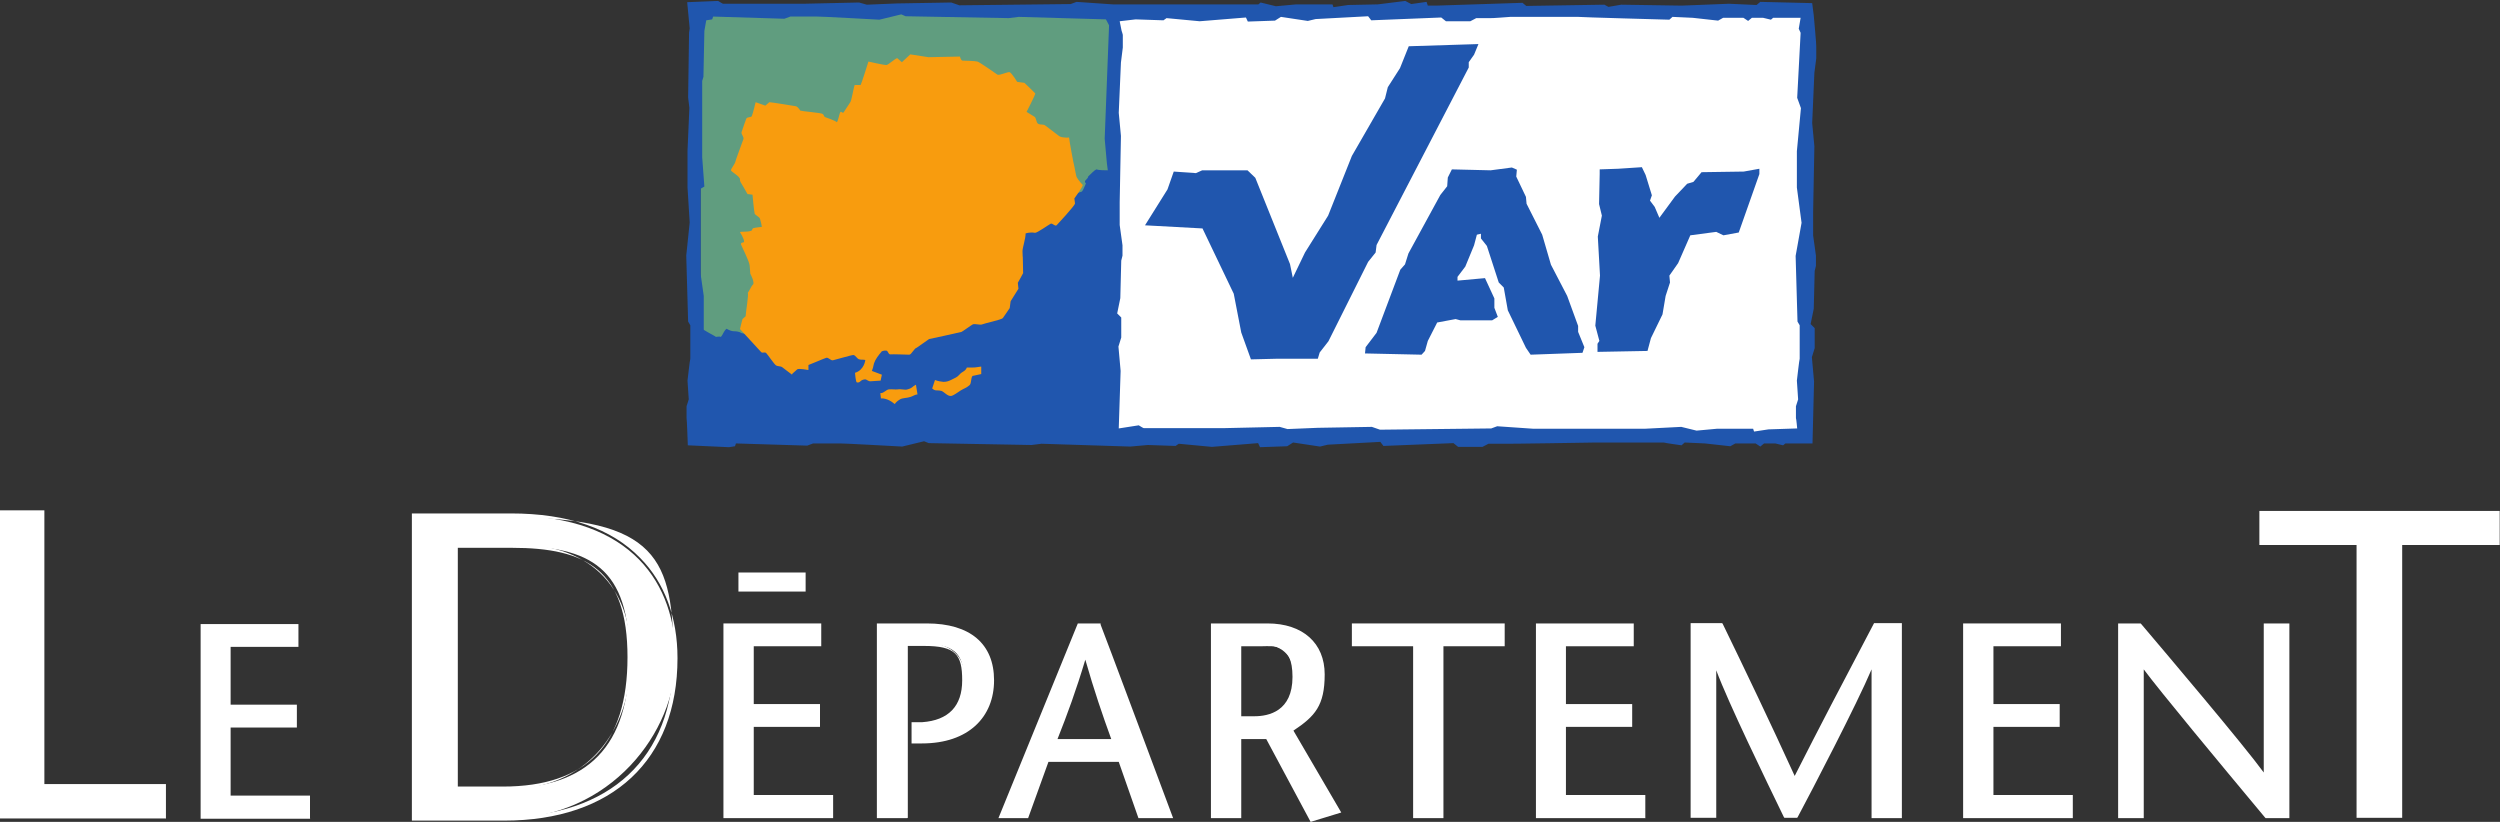 <?xml version="1.0" encoding="UTF-8"?>
<svg id="svg2" xmlns="http://www.w3.org/2000/svg" xmlns:svg="http://www.w3.org/2000/svg" xmlns:rdf="http://www.w3.org/1999/02/22-rdf-syntax-ns#" xmlns:dc="http://purl.org/dc/elements/1.1/" xmlns:cc="http://creativecommons.org/ns#" version="1.1" viewBox="0 0 800 263">
  <rect x="0" y="0" width="800" height="263" fill="#333333" stroke="none"/>
  <defs>
    <style>
      .cls-1 {
        fill: #2056ae;
      }

      .cls-1, .cls-2, .cls-3, .cls-4 {
        stroke-width: 0px;
      }

      .cls-2 {
        fill: #f89c0e;
      }

      .cls-3 {
        fill: #609d7f;
      }

      .cls-4 {
        fill: #fff;
      }
    </style>
  </defs>
  <g id="g10">
    <g id="g4924">
      <g id="g4881">
        <path id="path192" class="cls-1" d="M224.2,139.1h132.5V3.3h-132.5v135.9Z"/>
        <path id="path194" class="cls-3" d="M348.3,56.3c-.2,1.3-1.8,1.4-.8,2.4-.4,1-1.1,2.5-1.3,2.6,0,0-31.8,9.8-34.4,30.3-2.6,20.5-60.7,18.1-74.5,15-.7-.5-1.7-.6-2.5-.6-.7,0-1.6-.4-2.3-.8-.9.7-1.1,1.8-1.8,2.6-.4-.2-1.5,0-1.6,0-.1-.2-4.2-2.2-4.9-3V3.9s132.6.2,132.6.2v50.4c-.2-.4-1.8.4-2.2,0-1,0-2.9,0-3.8-.3-.9.5-1.6,1.4-2.4,2.1"/>
        <path id="path196" class="cls-1" d="M354.8,98.1l-.8,1.2v10.6l-1.3,2.3,1.5,12.2-1.3,3.3v9.2l-4.8-.3-1.2,1-8.9-.4-15.2.6-19.3-.3-4.1.7-1.3-.7-25,.4-1.2-1-27.7.9h-2.6c0-.1-.4-1.2-.4-1.2l-4.9.7-1.9-1-8.4,1.2-.5-14.3-.4-6.7,1-1.2-.9-6.7v-13.9l-1-7v-27.3l1.2-.7-.7-9.4v-24.4l.4-1.3.3-14.7.6-3.4,1.9-.3.3-.9,22.8.7,1.9-.7h8.6c0-.1,19.9,1,19.9,1l7-1.7,1.4.6,33,.6,3.2-.4,27.9.8,1,1.9-1.4,36.3.7,7.8.9,7v38.9h0ZM581.2,18.7v-3.9c.1,0-.8-9.9-.8-9.9l-.5-3.9-16.6-.4-1.2,1-8.8-.4-15.2.6-19.3-.3-4.1.7-1.3-.7-25,.4-1.2-1-27.7.9h-2.6c0-.1-.4-1.2-.4-1.2l-4.9.7-1.9-1-8.8,1.1-9.5.2-4.7.7-.3-.9h-11.6l-6.5.6-4.9-1.2-.7.6h-46.6c0,0-11.6-.8-11.6-.8l-1.9.7-35.6.4-2.6-.9-17.3.3-9.7.4-2.5-.7-17.7.4h-25.8c0,.1-1.6-.9-1.6-.9l-9.9.4.8,8.4-.2,1.3-.3,20.8.4,3.3-.6,13.8v11.6l.7,11.3-1.1,10.6.6,21.1.7,1.2v10.7c-.1,0-.9,7-.9,7l.4,6-.7,2.2v3.8c.1,0,.4,8.7.4,8.7l13.2.6,1.9-.3.3-.9,22.8.7,1.9-.7h8.6c0-.1,19.9,1,19.9,1l7-1.7,1.5.6,32.9.6,3.2-.4,28.4.9,5.6-.5,8.9.3,1-.7,10.6,1,14.8-1.2.6,1.3,8.7-.3,1.9-1.2,8.6,1.3,2.5-.6,16.8-.9,1,1.3,22.4-.9,1.5,1.2h7.8l1.9-1h4.5c0,.1,30-.4,30-.4h21.6c0,.1,5.7.9,5.7.9l1-.9,6.5.3,8.1.9,1.6-.9h6.5l1.5,1,1.2-1h3.6l2.5.6.7-.6h8.7l.5-19.8-.7-7.8.9-2.9v-6.4l-1.3-1.3,1-4.9.3-12.1.4-1.6v-3.3l-.9-6.5v-7.3l.4-21.2-.7-7.4.7-16.1"/>
        <path id="path198" class="cls-4" d="M358.3,6.8l5.1-.6,8.9.3,1-.7,10.6,1,14.8-1.2.6,1.3,8.7-.3,1.9-1.2,8.6,1.3,2.5-.6,16.8-.9,1,1.3,22.4-.9,1.5,1.2h7.8l1.9-1h4.5c0,.1,6.4-.4,6.4-.4h21.7c0,.1,29.2.9,29.2.9l1-.9,6.5.3,8.1.9,1.6-.9h6.5l1.5,1,1.2-1h3.6l2.5.6.7-.6h8.8l-.6,3.5.6,1.3-1.1,20.8,1.2,3.3-1.3,13.8v11.6l1.5,11.3-1.9,10.6.6,21,.7,1.2v10.7c-.1,0-.9,7-.9,7l.4,6-.7,2.2v3.8c.1,0,.4,3.3.4,3.3l-9.2.3-4.6.7-.3-.9h-11.6l-6.5.6-4.9-1.2-11.7.6h-35.6c0,0-11.6-.8-11.6-.8l-1.9.7-35.6.4-2.6-.9-17.3.3-9.7.4-2.5-.7-17.7.4h-25.8c0,.1-1.6-.9-1.6-.9l-6.4,1,.6-18.4-.7-7.8.9-2.9v-6.4l-1.3-1.3,1-4.9.3-12,.4-1.6v-3.3l-.9-6.5v-7.3l.4-21.2-.7-7.4.7-16.1.6-4.8v-3.9c.1,0-.4-1.5-.4-1.5"/>
        <g id="g4871">
          <path id="path200" class="cls-1" d="M366.4,72.1l7.2-11.5,2-5.7,7.1.5,2-.9h14.5l2.5,2.4,11.1,27.6.9,4.4,3.9-8.1,7.4-11.8,7.6-19.1,10.6-18.4.9-3.6,3.9-6.1,2.8-7,22.3-.7-1.4,3.4-1.7,2.4v1.7l-29.5,56.8-.3,2.4-2.4,3-12.7,25.4-2.8,3.6-.6,2h-13.3l-8.1.2-3.1-8.6-2.4-12.4-10-20.9"/>
          <path id="path202" class="cls-1" d="M464.6,54.2l-1.3,2.6-.2,2.8-2.2,2.8-10.2,18.7-1.1,3.5-1.5,1.7-7.6,20.2-3.5,4.6-.2,2,18.1.4,1.1-1.2.9-3.2,3-5.9,5.9-1.1,1.5.4h10.2l1.8-1.1-1.1-2.9v-3l-3-6.5-8.8.8v-1.2s2.5-3.3,2.5-3.3l2.8-6.8.9-3.4,1.3-.3v1.5l1.9,2.4,3.8,11.7,1.6,1.6,1.3,7.3,5.8,12,1.5,2.2,16.6-.6.6-1.8-2-4.9v-1.9s-3.5-9.6-3.5-9.6l-5.2-10-2.8-9.6-5-9.9-.2-2.2-3.1-6.5.2-2.2-1.6-.7-6.8.9"/>
          <path id="path204" class="cls-1" d="M511.2,112.6v-2.6l.6-.9-1.3-4.9,1.5-16-.7-12.5,1.3-6.7-.9-3.7.2-9.6v-1.5l5.9-.2,7.6-.5,1.2,2.5,2,6.5-.6,1.7,1.5,2,1.5,3.5,5-6.8,3.9-4.1,2-.6,2.6-3.1,13.5-.2,5-.9v1.7l-6.6,18.7-4.9.9-2.3-1.1-8.3,1.1-3.9,8.9-2.8,4,.2,2.2-1.4,4.3-1,5.9-3.7,7.6-1.1,4.1"/>
        </g>
        <g id="g4876">
          <path id="path206" class="cls-2" d="M327.4,87.4c-.2.5-1.4,2.5-1.7,3.1l.2,1.9-2.5,4-.3,2.2-2.2,3.2c-.4.5-6,1.7-6.6,2-.6.3-2.4-.3-3,0-.6.3-3,2.1-3.6,2.4-.6.2-10.4,2.3-10.4,2.3l-4,2.8c-.7.1-1.6,2.1-2.3,2.2-.7,0-5.4-.2-6.1-.1-.7,0-.7-1.2-1.3-1.2-.8,0-.4-.1-1.4.2,0,0-1.5,1.7-2.1,2.9-.8,1.6-.4,1.7-1.1,3.4l3.2,1.2-.4,1.9c-.8,0-2.4.2-3.1.2-1,.1-1.3-.7-2-.6-1.6.2-1.2,1.1-2.5,1-.4-.2-.6-3.1-.6-3.1,3-.9,3.3-4.1,3.3-4.1-.6-.2-1.2,0-1.9-.2-.7-.1-1.2-1.3-1.9-1.4-.7,0-6,1.6-6.6,1.7-.7.1-1.4-1-2.1-.8-.7.2-5.1,2.1-5.7,2.3,0,0,0,.6,0,1.6,0,0-3.2-.6-3.6-.2-1.5,1.4-1.9,1.5-1.5,1.8-.5-.3-2.7-2.1-3.3-2.5-.6-.4-1.4-.2-2-.6-.6-.4-2.6-3.4-3.1-3.9-.5-.5-1.1.1-1.6-.3-.5-.5-6.8-7.4-6.8-7.4.1-.6.8-3.2.8-3.2l1-.9c.1-1.7,1-6.8.7-7.5.4-.5,1.3-2.4,1.5-2.5,1-.5-.7-3.6-.7-3.6,0-.2-.1-1.4-.2-2.5,0-1.4-2.8-6.6-2.8-7,0-.7,1-.3,1-.8,0-1-1.3-3-1.3-3,.3-.3,2.2,0,3.4-.4.8-.2.3-.7.9-.9.7-.2,2.7-.4,2.7-.4-.1-.6-.4-2-.6-2.6-.2-.6-1.4-1.1-1.7-1.6-.2-.6-.7-6.1-.7-6.1l-1.6-.2c-.3-.6-1.9-3.3-2.2-3.8-.4-.6,0-.9-.4-1.4-.7-1-2.4-1.8-2.7-2.4,0-.5,1.3-2.1,1.4-2.7.1-.6,2.4-6.7,2.6-7.3.2-.7-.8-1.6-.6-2.2.2-.7,1.3-3.8,1.5-4.3.3-.7,1.6-.3,1.8-.9.3-.7,1.2-4.3,1.2-4.4l3.1,1.1,1.3-1.1c.6,0,7.9,1.2,8.5,1.3.7.2,1.4,1.4,1.4,1.4.6.2,6.4.7,7,1,.7.3.4.9,1,1.1.7.3,3,1,3.7,1.6.4-.4.8-2.8,1.1-3.2.4-.5.7.6,1.1,0,.4-.5,1.7-2.7,2.1-3.2.4-.5,1.1-4.9,1.4-5.5h1.9c.3-.5,2.5-7.5,2.5-7.5,0,0,5.2,1.2,5.8,1.1.6-.1,2.8-2.1,3.4-2.2l1.5,1.3,2.7-2.5,5.8.9,10.1-.2s.2,1.2.8,1.3c.7,0,4.1.1,4.8.3.7.2,6.4,4.2,6.4,4.2.7.3,3.3-1,3.9-.8.7.3,2.4,3.1,2.4,3.1l2.3.3c.6.5,3.5,3.4,3.5,3.4-.1.7-2.8,5.9-2.8,5.9,0,0,2,1.2,2.6,1.6.5.4.5,1.9,1.1,2.2.6.4,1.6.1,2.2.5l4.6,3.5c1.1.6,3.1.4,3.1.4,0,.6,1.5,8.8,1.7,9.3.2.7.5,3.1.8,3.5.7,1.2,1.9,2.4,1.9,2.4,0,.6-2.7,4.3-2.7,4.3l.2,1.6c0,.7-5.9,7-5.9,7-.6.4-1.3-.8-1.9-.5-.6.3-4.4,3-5,2.9-1.7-.3-3,.2-3,.2,0,1.7-1,4.5-1,5.7s.1,2.1.1,2.1c-.5.1.5-.2,0,0"/>
          <path id="path208" class="cls-2" d="M281.9,125.8c.9,0,1.7-1.1,2.5-1.2,1.1-.1,2,.1,2.9,0,1.1-.2,2.3.3,3.1,0,1.8-.5,1.3-.8,2.7-1.5l.5,3.1c-.9.1-1.3.5-2.2.8-1.1.4-2.6.3-3.4.8-1.1.6-1.7,1.5-1.7,1.5-2.4-2.1-4.4-1.8-4.4-1.8l-.2-1.7"/>
          <path id="path210" class="cls-2" d="M311.2,120.3c-.6.8-.3,2.3-.9,2.9-.8.8-2,1.2-2.8,1.7-1,.6-2.2,1.6-3.1,1.8-1.1.2-2.3-1.3-3.1-1.6-1.6-.4-1.9.2-3-.8l.9-2.7c1,.4,1.9.5,2.7.6,1.1,0,1.8-.3,2.6-.7,1-.5,1.8-.8,2.4-1.5,1.1-1.3,1.9-1,2.5-2.4h2c0,.1,2.6-.3,2.6-.3v2.4"/>
        </g>
      </g>
    </g>
  </g>
  <g id="g4895">
    <g id="path110">
      <path class="cls-4" d="M145.9,252.3h15c27.3,0,40.5-13.6,40.5-42s-12.1-35.6-37.6-35.6h-17.9v77.6ZM163.5,165c39.1,0,52.7,22.3,52.7,45.6s-20.5,51.4-54.9,51.4h-28.8v-97.1"/>
    </g>
    <g id="path114">
      <path class="cls-4" d="M161.2,262.6h-29.4v-98.3h31.7c18.3,0,32.2,4.8,41.4,14.3,7.8,7.9,11.9,19,11.9,32,0,32.6-20.8,52-55.5,52ZM133,261.4h28.2c34,0,54.3-19,54.3-50.8s-5.1-45-52.1-45h-30.4v95.8ZM160.8,252.9h-15.6v-78.9h18.5c24.6,0,38.2,12.9,38.2,36.2s-13.4,42.6-41.1,42.6ZM146.5,251.7h14.4c26.8,0,39.9-13.5,39.9-41.4s-13.1-35-37-35h-17.3v76.4Z"/>
    </g>
    <g id="path116">
      <path class="cls-4" d="M262.2,206.2h-21.6v19.7h21.2v6.1h-21.2v23h25.4v6.1h-33.9v-61.1h30.1"/>
    </g>
    <g id="path120">
      <path class="cls-4" d="M266.6,261.8h-35.1v-62.3h31.3v7.3h-21.6v18.5h21.2v7.3h-21.2v21.8h25.4v7.3ZM232.7,260.6h32.7v-4.9h-25.4v-24.3h21.2v-4.9h-21.2v-20.9h21.6v-4.9h-28.9v59.9Z"/>
    </g>
    <g id="path122">
      <path class="cls-4" d="M289.7,261.2h-8.5v-61.1h15.4c12.9,0,20.9,5.8,20.9,17.6s-8.8,19.6-22.5,19.6h-2.7v-5.6h2.8c8.2-.5,13.4-4.9,13.4-14s-3.8-11.6-12.8-11.6h-5.9"/>
    </g>
    <g id="path126">
      <path class="cls-4" d="M290.3,261.8h-9.7v-62.3h16c13.8,0,21.5,6.5,21.5,18.2s-8.1,20.2-23.1,20.2h-3.3v-6.8h3.4c8.4-.6,12.8-5.1,12.8-13.4s-2.1-11-12.2-11h-5.2v55ZM281.8,260.6h7.2v-55h6.5c8.7,0,13.4,4.3,13.4,12.2s-4.9,14-13.9,14.5h-2.2v4.5h2.1c14.2,0,21.9-9.8,21.9-19s-7.2-17-20.3-17h-14.8v59.9Z"/>
    </g>
    <g id="path128">
      <path class="cls-4" d="M356.5,237.1c-3.1-8.5-6-16.9-9.1-27.9h-.2c-3.1,11-6.4,19.5-9.7,27.9h18.9ZM351.8,200.1l22.8,61.1h-9.8l-6.3-18h-23.3l-6.5,18h-8.2l24.9-61.1"/>
    </g>
    <g id="path132">
      <path class="cls-4" d="M375.4,261.8h-11.1l-6.3-18h-22.5l-6.5,18h-9.5l25.4-62.3h7.3v.4c.1,0,23.2,61.9,23.2,61.9ZM365.2,260.6h8.5l-22.3-59.9h-5.6l-24.4,59.9h6.9l6.5-18h24.2l6.3,18ZM357.4,237.7h-20.7l.3-.8c3.3-8.5,6.6-17,9.7-27.9v-.4h1.2v.4c3.2,11,6.2,19.5,9.2,27.9l.3.8ZM338.4,236.5h17.2c-2.8-7.7-5.5-15.6-8.3-25.4-2.9,9.7-5.8,17.6-8.9,25.4Z"/>
    </g>
    <g id="path134">
      <path class="cls-4" d="M396.5,229.8h4.8c10.8,0,12.8-8,12.8-13.2,0-7.5-4.7-10.4-10.4-10.4h-7.2v23.6ZM388.1,200.1h17.5c10,0,17.7,5.2,17.7,15.7s-4.4,14-10.2,17.8l15.2,26-8.6,2.6-14.1-26.4h-9v25.3h-8.5"/>
    </g>
    <g id="path138">
      <path class="cls-4" d="M419.4,263l-14.2-26.5h-8v25.3h-9.7v-62.3h18.1c11.3,0,18.3,6.3,18.3,16.3s-3.1,13.4-10,18l15.3,26.2-9.8,3ZM395.9,235.3h10l14.1,26.2,7.3-2.2-15.1-25.8.5-.3c6.9-4.4,9.9-9.8,9.9-17.3s-6.6-15.1-17.1-15.1h-16.8v59.9h7.2v-25.3ZM401.4,230.4h-5.4v-24.8h7.9c7,0,11,4,11,11s-1.3,13.8-13.4,13.8ZM397.2,229.2h4.2c4.6,0,12.2-1.6,12.2-12.6s-6.1-9.8-9.8-9.8h-6.6v22.4Z"/>
    </g>
    <g id="path140">
      <path class="cls-4" d="M452.8,261.2v-55h-19.6v-6.1h47.7v6.1h-19.6v55"/>
    </g>
    <g id="path144">
      <path class="cls-4" d="M461.9,261.8h-9.7v-55h-19.6v-7.3h48.9v7.3h-19.6v55ZM453.4,260.6h7.3v-55h19.6v-4.9h-46.4v4.9h19.6v55Z"/>
    </g>
    <g id="path146">
      <path class="cls-4" d="M522.3,206.2h-21.7v19.7h21.2v6.1h-21.2v23h25.4v6.1h-33.9v-61.1h30.1"/>
    </g>
    <g id="path150">
      <path class="cls-4" d="M526.6,261.8h-35.1v-62.3h31.3v7.3h-21.7v18.5h21.2v7.3h-21.2v21.8h25.4v7.3ZM492.8,260.6h32.7v-4.9h-25.4v-24.3h21.2v-4.9h-21.2v-20.9h21.7v-4.9h-28.9v59.9Z"/>
    </g>
    <g id="path152">
      <path class="cls-4" d="M608,261.2h-8.5v-49.8h-.2c-2.5,7.2-16.3,34.1-24.5,49.8h-3.4c-7.6-15.6-20.3-41.7-22.6-49.8h-.2v49.8h-7v-61.1h9.1c7.9,16.2,15.7,32.6,23.5,49.8,8.6-17.2,17.3-33.5,25.8-49.8h7.9"/>
    </g>
    <g id="path156">
      <path class="cls-4" d="M608.6,261.8h-9.7v-47.6c-4.6,10.9-18.9,38.4-23.6,47.2l-.2.3h-4.1l-.2-.3c-5.9-12.2-17.6-36.2-21.6-46.9v47.2h-8.2v-62.3h10.1l.2.3c7,14.4,15.1,31.3,23,48.6,7.8-15.4,15.6-30.3,23.2-44.7l2.2-4.2h8.9v62.3ZM600.2,260.6h7.3v-59.9h-7l-1.9,3.6c-7.8,14.8-15.8,30-23.8,45.8l-.6,1.1-.5-1.2c-8-17.6-16.2-34.7-23.3-49.4h-8.1v59.9h5.8v-49.8h1.2v.4c2.5,8.2,15.9,35.8,22.5,49.3h2.6c10.4-19.8,22.2-43,24.3-49.4v-.4h1.3v49.8Z"/>
    </g>
    <g id="path158">
      <path class="cls-4" d="M659,206.2h-21.6v19.7h21.2v6.1h-21.2v23h25.4v6.1h-33.9v-61.1h30.1"/>
    </g>
    <g id="path162">
      <path class="cls-4" d="M663.3,261.8h-35.1v-62.3h31.3v7.3h-21.6v18.5h21.2v7.3h-21.2v21.8h25.4v7.3ZM629.4,260.6h32.7v-4.9h-25.4v-24.3h21.2v-4.9h-21.2v-20.9h21.6v-4.9h-28.9v59.9Z"/>
    </g>
    <g id="path164">
      <path class="cls-4" d="M731.9,261.2h-6.6c-13.3-15.9-36.1-43.3-39.7-48.6h-.2v48.6h-7v-61.1h6.3c13.4,15.9,36,42.6,40.1,48.7h.2v-48.7h7"/>
    </g>
    <g id="path168">
      <path class="cls-4" d="M732.5,261.8h-7.5l-.2-.2c-15.1-18.1-33.6-40.4-38.8-47.4v47.6h-8.2v-62.3h7.2l.2.2c8.3,9.8,32.8,38.7,39.2,47.5v-47.7h8.2v62.3ZM725.5,260.6h5.7v-59.9h-5.8v48.7h-1.1l-.2-.3c-4.4-6.6-30.9-37.8-39.8-48.4h-5.4v59.9h5.8v-48.6h1.1l.2.3c3.4,5,23.3,29,39.5,48.4Z"/>
    </g>
    <g id="path170">
      <path class="cls-4" d="M754.7,261.1v-87.3h-31.1v-9.7h75.7v9.7h-31.2v87.3"/>
    </g>
    <g id="path174">
      <path class="cls-4" d="M768.8,261.7h-14.7v-87.3h-31.1v-10.9h76.9v10.9h-31.2v87.3ZM755.4,260.5h12.2v-87.3h31.2v-8.5h-74.5v8.5h31.1v87.3Z"/>
    </g>
    <g id="path178">
      <rect class="cls-4" x="236.3" y="183.2" width="21.5" height="6.1"/>
    </g>
    <g id="path180">
      <path class="cls-4" d="M94.9,206.4h-21.7v19.7h21.2v6.1h-21.2v23h25.4v6.1h-33.9v-61.1h30.1"/>
    </g>
    <g id="path184">
      <path class="cls-4" d="M99.3,262h-35.1v-62.3h31.3v7.3h-21.7v18.5h21.2v7.3h-21.2v21.8h25.4v7.3ZM65.4,260.8h32.7v-4.9h-25.4v-24.3h21.2v-4.9h-21.2v-20.9h21.7v-4.9h-28.9v59.9Z"/>
    </g>
    <g id="path186">
      <path class="cls-4" d="M13.6,251.5h38.4v9.8H.6M.6,163.9h13v87.6h38.9v9.8H.6"/>
    </g>
    <g id="path190">
      <path class="cls-4" d="M53,261.9H0v-98.6h14.2v87.6h38.9v11.1ZM1.2,260.7h50.1v-8.6H13v-87.6H1.2v96.2Z"/>
    </g>
  </g>
</svg>